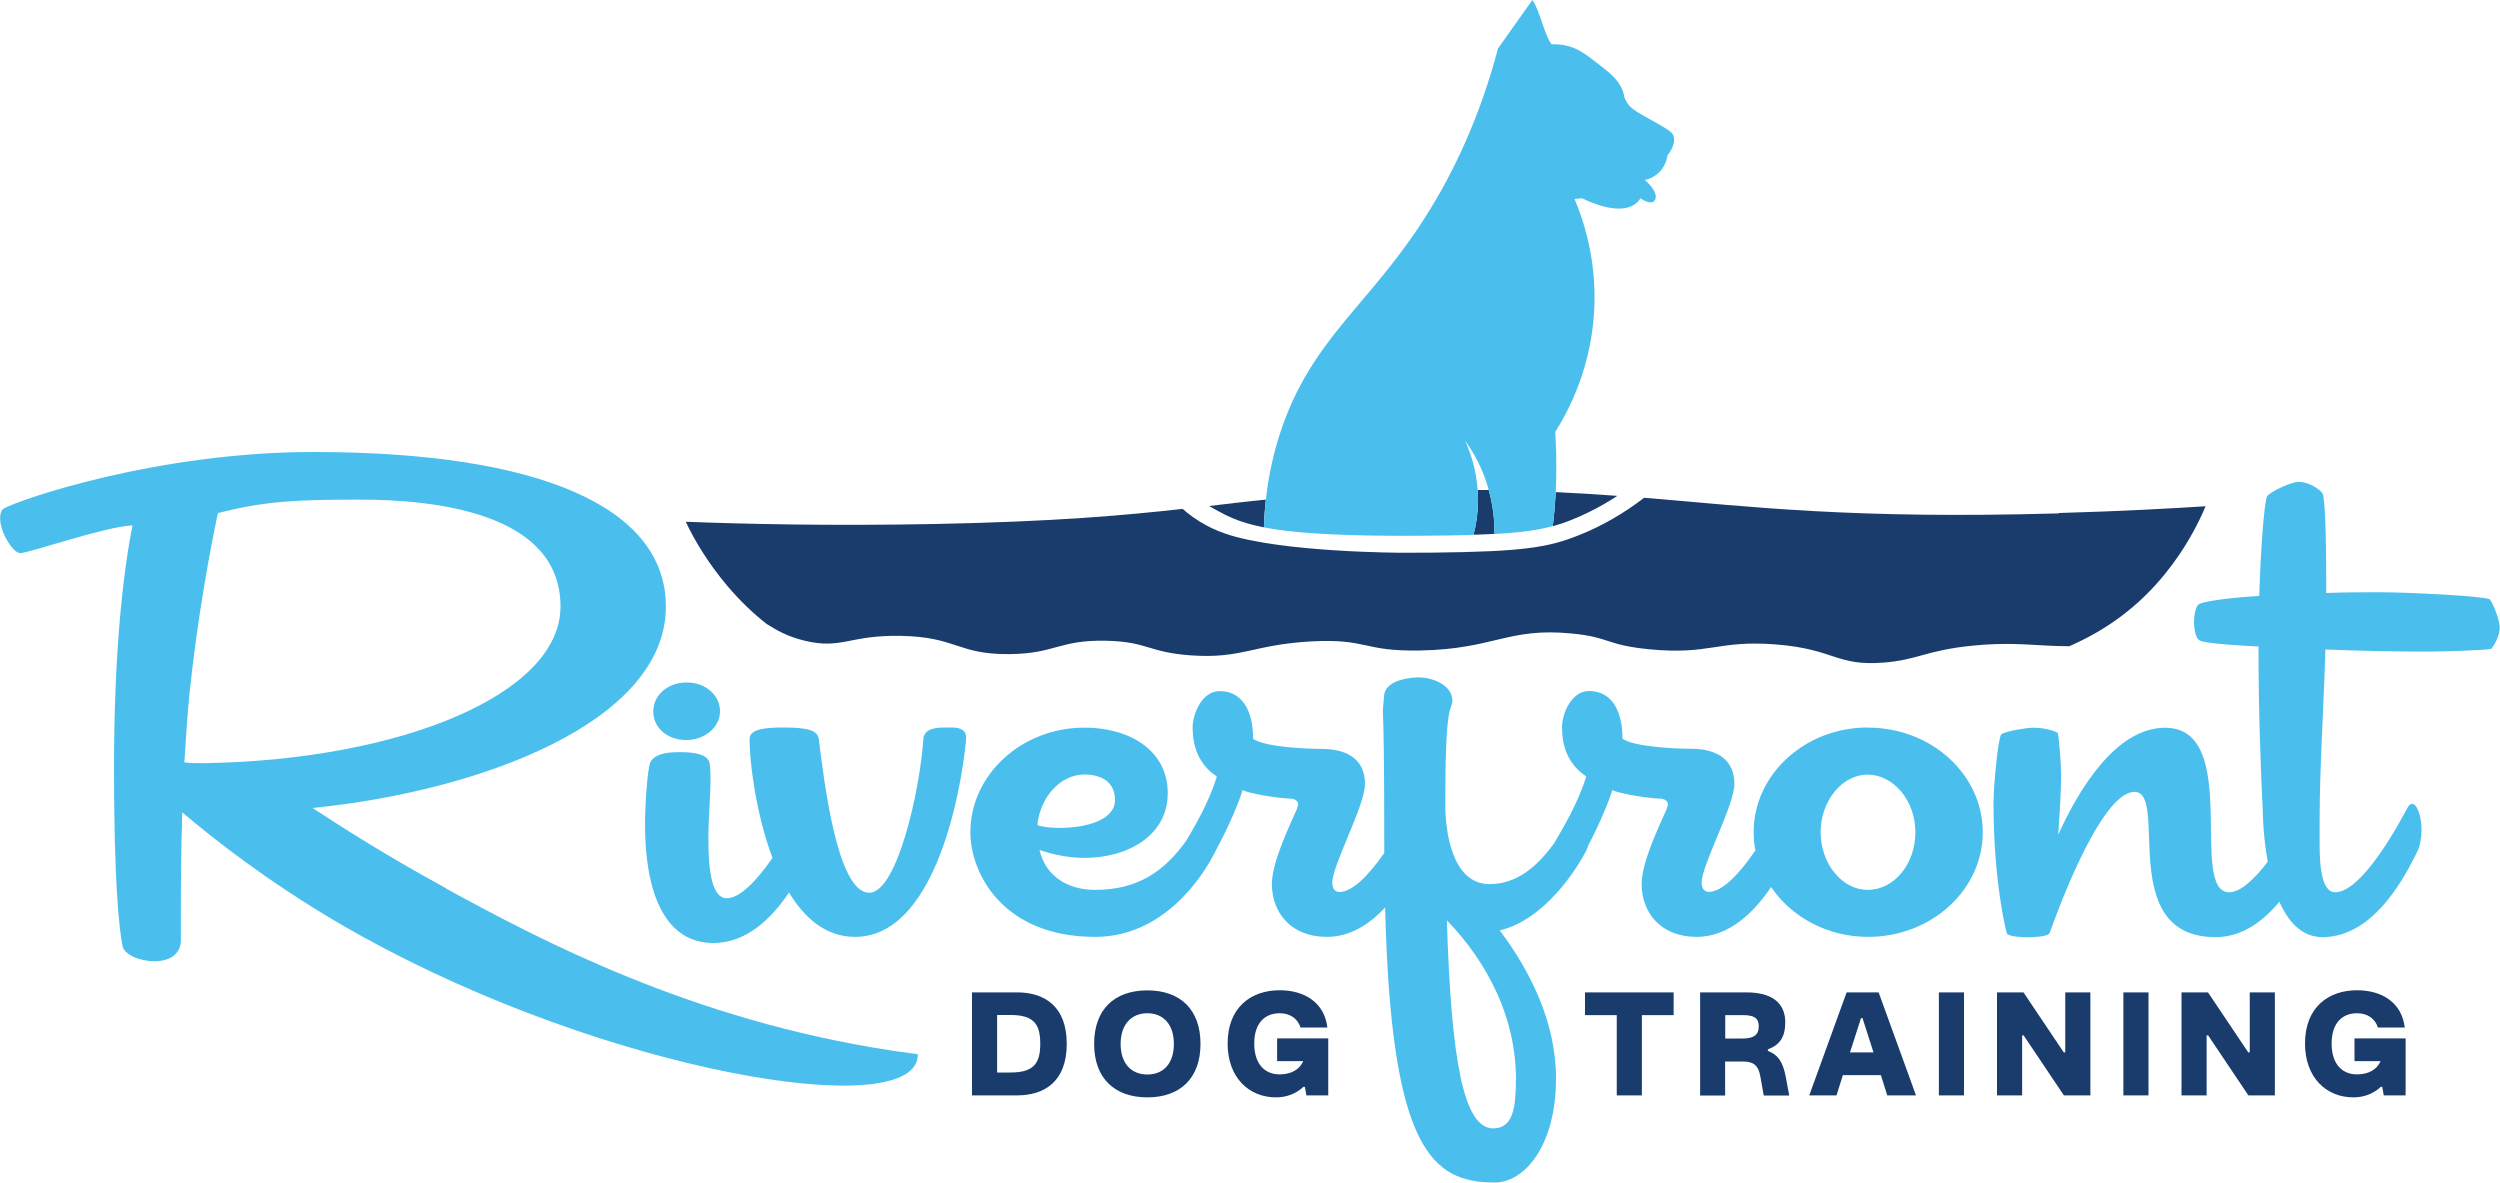 <?xml version="1.0" encoding="UTF-8"?><svg xmlns="http://www.w3.org/2000/svg" viewBox="0 0 200 94.61"><defs><style>.cls-1{fill:none}.cls-2{fill:#4abfee}.cls-3{fill:#1a3c6c}</style></defs><g id="Layer_1-2"><path d="M44.83 48.52c0-7.52-10.08-8.55-16.07-8.55-5.01 0-7.58.11-11.34 1.08-.63 2.96-1.65 8.43-2.28 14.53-.17 1.71-.28 3.7-.4 5.41.46.06.91.06 1.37.06h.4c15.44-.29 28.31-5.47 28.31-12.53ZM119.45 90.28c1.6 0 1.82-1.65 1.82-3.87 0-6.04-3.3-10.48-5.53-12.76.34 11.05 1.31 16.64 3.7 16.64ZM89.2 64.01c0-1.54-1.2-2.05-2.45-2.05-1.88 0-3.53 1.77-3.76 4.04.4.17 1.08.23 1.82.23 1.94 0 4.39-.57 4.39-2.22ZM149.41 61.96c-2.05 0-3.76 2.05-3.76 4.61s1.71 4.61 3.76 4.61 3.82-2.11 3.82-4.61-1.71-4.61-3.82-4.61Z" class="cls-1"/><path d="M35.7 71.07c-2.68-1.46-6.39-3.59-10.69-6.43 13.5-1.37 28.26-6.89 28.26-16.12 0-7.92-10.03-12.36-28.2-12.36-12.53 0-23.53 3.82-24.72 4.5-.23.11-.34.4-.34.8 0 1.2 1.08 2.79 1.59 2.79.74 0 6.72-2.11 9-2.22-.8 4.04-1.48 10.43-1.48 19.43s.4 12.82.68 14.19c.11.74 1.42 1.25 2.56 1.25s2.11-.51 2.11-1.71v-1.94c0-1.88 0-4.84.11-8.26 2.53 2.14 6.81 5.52 12.59 8.9 19.28 11.25 43.94 15.78 46.1 11.18.08-.17.16-.41.16-.73-.46-.06-1.18-.16-2.07-.29-16.18-2.47-28.23-8.91-35.67-12.96ZM16.12 61.05c-.46 0-.91 0-1.37-.06.11-1.71.23-3.7.4-5.41.63-6.1 1.65-11.56 2.28-14.53 3.76-.97 6.32-1.08 11.34-1.08 5.98 0 16.07 1.03 16.07 8.55 0 7.06-12.87 12.25-28.31 12.53h-.4Z" class="cls-2"/><path d="M52.26 56.81v.11c0 1.26 1.08 2.25 2.56 2.28h.09c1.43 0 2.64-.98 2.69-2.21v-.11c0-1.23-1.12-2.25-2.56-2.28h-.13c-1.43 0-2.6.95-2.64 2.21ZM76.15 58.2h-.63c-.68 0-1.6.11-1.65.91-.28 4.16-2.11 12.31-4.33 12.31-2.62 0-3.65-9.29-4.04-12.31-.11-.63-.68-.91-2.85-.91-1.37 0-2.62.11-2.68.85v.29c0 1.4.44 5.6 1.83 9.29-1.29 1.86-2.62 3.23-3.65 3.23-1.2 0-1.48-2.17-1.48-4.73 0-1.77.17-3.26.17-4.91 0-.68-.06-1.2-.11-1.31-.28-.57-1.14-.74-2.39-.74s-1.94.23-2.28.74c-.28.46-.46 3.71-.46 5.02 0 5.41 1.54 9.51 5.47 9.51 2.74 0 4.75-2.1 6.05-4.04 1.25 2.07 2.97 3.55 5.28 3.55 7.06 0 8.77-14.01 8.89-15.89V59c0-.51-.34-.8-1.14-.8ZM149.41 58.2c-5.01 0-9.12 3.76-9.12 8.37 0 .5.05.99.14 1.46-1.3 1.91-2.65 3.32-3.73 3.32-.4 0-.57-.34-.57-.74 0-1.42 2.62-6.15 2.62-7.92s-1.2-2.79-3.48-2.79c-1.42 0-4.56-.17-5.47-.8 0-2.22-.85-3.82-2.68-3.82-1.42 0-2.16 1.82-2.16 2.91 0 2.73 1.59 3.65 1.94 3.93-.67 2.17-1.89 4.17-2.57 5.34-1.4 1.94-3.05 3.27-5.17 3.27-3.08 0-3.48-4.44-3.53-5.87v-1.48c0-7.52.56-6.57.56-7.31 0-1.25-1.54-1.88-2.73-1.88h-.11c-1.25.06-2.51.46-2.62 1.42-.23 2.85.01-1.92.01 11.76v.87c-1.26 1.8-2.55 3.12-3.59 3.12-.4 0-.57-.34-.57-.74 0-1.42 2.62-6.15 2.62-7.92s-1.2-2.79-3.48-2.79c-1.42 0-4.56-.17-5.47-.8 0-2.22-.85-3.82-2.68-3.82-1.42 0-2.16 1.82-2.16 2.91 0 2.73 1.59 3.65 1.94 3.93-.63 2.03-1.74 3.92-2.44 5.11-1.75 2.45-3.86 3.95-7.31 3.95-2.11 0-3.93-1.03-4.44-3.19 1.2.4 2.39.63 3.59.63 3.53 0 6.67-1.82 6.67-5.18s-2.96-5.24-6.67-5.24c-5.01 0-9.12 3.76-9.12 8.37 0 3.3 2.62 8.37 9.97 8.37 5.41 0 8.55-4.67 9.63-6.84.04-.07.08-.15.12-.23.94-1.74 1.81-3.79 2.05-4.67.46.23 2.51.63 3.82.68.34 0 .63.17.63.46 0 .11-.06.23-.11.4-.68 1.54-1.99 4.27-1.99 5.98 0 2.22 1.48 4.22 4.39 4.22 1.91 0 3.46-1.05 4.67-2.35.47 19.33 3.72 22 8.77 22 2.39 0 4.9-2.96 4.9-8.32 0-4.56-2.11-8.66-4.5-11.85 3.59-.85 6.15-4.9 6.89-6.32.08-.14.14-.3.19-.48.89-1.68 1.69-3.59 1.92-4.42.46.23 2.51.63 3.82.68.34 0 .63.17.63.46 0 .11-.06.23-.11.4-.68 1.54-1.99 4.27-1.99 5.98 0 2.22 1.48 4.22 4.39 4.22 2.68 0 4.67-2.06 5.97-3.99 1.61 2.39 4.49 3.99 7.76 3.99 5.07 0 9.17-3.76 9.17-8.37s-4.1-8.37-9.17-8.37Zm-62.66 3.76c1.25 0 2.45.51 2.45 2.05 0 1.65-2.45 2.22-4.39 2.22-.74 0-1.42-.06-1.82-.23.23-2.28 1.88-4.04 3.76-4.04Zm34.52 24.44c0 2.22-.23 3.87-1.82 3.87-2.39 0-3.36-5.58-3.7-16.64 2.22 2.28 5.53 6.72 5.53 12.76Zm28.14-15.21c-2.05 0-3.76-2.11-3.76-4.61s1.71-4.61 3.76-4.61 3.82 2.05 3.82 4.61-1.71 4.61-3.82 4.61ZM199.2 47.95c-.57-.28-6.67-.57-8.77-.57-1.54 0-2.96 0-4.33.06v-.63c0-4.22-.11-6.89-.28-7.29-.11-.28-1.03-.97-1.94-.97-.57 0-2.17.74-2.51 1.14-.23.51-.51 4.05-.63 7.98-4.22.28-4.7.63-4.76.63-.46.17-.46 1.48-.46 1.48s0 1.31.51 1.48c.06.06.94.28 4.65.46v.06c0 5.18.17 9.57.34 13.05 0 .17.02 2.03.4 4.11-1.11 1.45-2.21 2.44-3.08 2.44-3.3 0 1.03-13.16-5.13-13.16-3.93 0-6.89 4.9-8.55 8.55.11-1.71.23-3.42.23-4.79 0-.8-.17-3.13-.28-3.36-.17-.11-.97-.4-1.88-.4h-.11c-.57 0-2.17.29-2.51.51-.28.34-.63 4.22-.63 5.53 0 6.32 1.03 10.37 1.08 10.43.17.29 1.65.29 1.65.29s1.54 0 1.71-.29l.06-.06c.29-.85 3.99-11.28 6.78-11.28s-1.54 11.62 6.49 11.62c2.14 0 3.84-1.31 5.1-2.83.71 1.6 1.79 2.83 3.45 2.83 4.27 0 6.78-5.24 7.58-6.84.23-.46.34-1.14.34-1.77 0-1.03-.34-2.05-.74-2.05-.17 0-.28.11-.46.46-1.77 3.3-4.04 6.61-5.7 6.61-.97 0-1.25-1.65-1.25-3.76v-2.05c0-4.16.34-9.23.46-13.61 2.85.11 5.75.17 8.03.17 1.2 0 4.96-.11 5.24-.23.17-.17.68-.97.68-1.71 0-.51-.51-1.94-.8-2.22Z" class="cls-2"/><path d="M77.76 87.63v-8.24h3.61c2.19 0 3.97 1.11 3.97 4.12s-1.78 4.12-3.97 4.12h-3.61Zm2.01-1.83h1.08c1.89 0 2.37-.78 2.37-2.3s-.47-2.3-2.37-2.3h-1.08v4.59ZM87.53 83.51c0-2.75 1.62-4.28 4.26-4.28s4.25 1.54 4.25 4.28-1.62 4.28-4.25 4.28-4.26-1.54-4.26-4.28Zm6.38 0c0-1.54-.83-2.45-2.12-2.45s-2.14.91-2.14 2.45.83 2.45 2.14 2.45 2.12-.91 2.12-2.45ZM98.21 83.48c0-2.9 1.88-4.26 4.16-4.26 2.04 0 3.59 1.02 3.82 2.98h-2.15c-.21-.67-.78-1.14-1.67-1.14-1.14 0-2.03.74-2.03 2.42s.87 2.47 2.03 2.47c.98 0 1.59-.43 1.86-1l.02-.06h-2.08v-1.82h4.09v4.56h-1.75l-.12-.68h-.12c-.6.57-1.39.84-2.19.84-2.17 0-3.87-1.59-3.87-4.31ZM129.34 87.63v-6.42h-2.54v-1.82h7.09v1.82h-2.54v6.42h-2.01ZM136.01 87.63v-8.24h3.69c2.44 0 3.12 1.17 3.12 2.39s-.46 1.82-1.39 2.17v.12c.78.3 1.19.83 1.42 2.03l.29 1.54h-2.04l-.27-1.51c-.16-.93-.58-1.21-1.4-1.21h-1.42v2.72H136Zm2.01-4.55h1.39c.82 0 1.29-.24 1.29-.97s-.47-.9-1.29-.9h-1.39v1.87ZM144.74 87.63l2.99-8.24h2.56l2.99 8.24h-2.3l-.51-1.62h-3.04l-.51 1.62h-2.19Zm3.27-3.44h1.87l-.88-2.74h-.12l-.88 2.74ZM155.11 87.63v-8.24h2.01v8.24h-2.01ZM159.76 87.63v-8.24h2.12l3.22 4.8h.12v-4.8h2.01v8.24h-2.12l-3.22-4.8h-.12v4.8h-2.01ZM169.87 87.63v-8.24h2.01v8.24h-2.01ZM174.52 87.63v-8.24h2.12l3.22 4.8h.12v-4.8h2.01v8.24h-2.12l-3.22-4.8h-.12v4.8h-2.01ZM184.4 83.48c0-2.9 1.88-4.26 4.16-4.26 2.04 0 3.59 1.02 3.82 2.98h-2.15c-.21-.67-.78-1.14-1.67-1.14-1.14 0-2.03.74-2.03 2.42s.87 2.47 2.03 2.47c.98 0 1.59-.43 1.86-1l.02-.06h-2.08v-1.82h4.09v4.56h-1.75l-.12-.68h-.12c-.6.57-1.39.84-2.19.84-2.17 0-3.87-1.59-3.87-4.31Z" class="cls-3"/><path d="M119.1 39.21h-.89c-.12-1.75-.63-3.13-1-3.93a11.877 11.877 0 0 1 1.89 3.94Z" class="cls-1"/><path d="M164.72 41.07c-16.51.47-24.57-.53-33.19-1.25-1.63 1.26-3.4 2.28-5.28 3.02-2.41.96-4.43 1.29-11.58 1.37-.86 0-1.67.01-2.45.01 0 0-9.74-.01-14.17-1.52-.78-.26-1.47-.63-1.47-.63-.85-.45-1.51-.95-1.97-1.36-4.66.52-10.18 1.02-19.84 1.21-8.37.16-15.27 0-19.91-.18.69 1.46 1.76 3.28 3.35 5.16.97 1.14 2 2.14 3.11 3.01.78.48 1.61 1 3.07 1.35 2.95.71 3.55-.47 7.67-.39 4.48.08 4.53 1.49 8.67 1.46 3.71-.03 3.96-1.15 7.77-1.07 3.31.07 3.36.93 6.77 1.17 4.09.29 4.98-.87 9.68-1.12 4.5-.23 4.02.81 8.65.73 5.97-.11 7-1.86 12.15-1.36 3.07.3 2.71.92 6.18 1.26 4.84.48 5.46-.74 10.06-.39 4.8.36 4.86 1.75 8.67 1.46 2.76-.21 3.42-.99 7.17-1.36 2.6-.26 4.3-.08 5.98 0 .53.03 1.11.04 1.73.05 3.04-1.33 5.55-3.19 7.67-5.8 1.64-2.02 2.64-3.99 3.24-5.4-2.65.17-6.74.4-11.73.54Z" class="cls-3"/><path d="M117.88 42.79c.19-.73.35-1.64.36-2.7 0-.31 0-.6-.03-.89h.89c.38 1.38.47 2.61.46 3.51-.51.03-1.07.05-1.68.07ZM101.27 39.97c-.09.8-.14 1.55-.16 2.22-1.05-.21-1.81-.45-2.44-.71-.11-.05-.22-.09-.32-.14-.22-.1-.43-.2-.63-.31-.33-.17-.66-.36-.99-.55 1.51-.18 2.98-.36 4.54-.51ZM129.4 39.66c-.72.48-1.48.91-2.25 1.29-.24.12-.48.23-.72.34-.24.1-.47.2-.71.3-.49.2-.98.36-1.5.51.1-.77.18-1.68.24-2.73 1.73.08 3.36.18 4.94.3Z" class="cls-3"/><path d="M133.39 12.45c-.03.23-.13.68-.47 1.12-.49.63-1.14.79-1.34.83.11.09 1.02.88.86 1.48 0 .05-.04.14-.12.22-.2.18-.63.08-1.08-.24-.08.13-.17.24-.27.33-1.28 1.21-4.05-.15-4.39-.33l-.62.06c.72 1.69 1.72 4.7 1.59 8.54-.17 4.88-2.09 8.45-3.13 10.09.11 1.87.1 3.46.04 4.81-.05 1.05-.14 1.96-.24 2.73-1.14.31-2.5.51-4.66.63 0-.9-.07-2.13-.46-3.51a11.877 11.877 0 0 0-1.89-3.94 11.47 11.47 0 0 1 1.03 4.82c-.01 1.06-.17 1.97-.36 2.7-.94.03-2 .05-3.23.06-7.26.08-11.14-.2-13.54-.66.02-.66.07-1.41.16-2.22.18-1.65.54-3.55 1.23-5.59 2.35-6.92 6.53-9.64 10.79-15.9 2.13-3.13 4.77-7.88 6.55-14.6L122.59 0c.56.77.96 2.77 1.53 3.54.3 0 .72 0 1.21.12.91.21 1.48.64 2.41 1.36 1.1.85 1.75 1.36 2.09 2.28.13.37.07.42.23.72.31.63.8.89 1.97 1.54 1.52.86 1.76 1.02 1.86 1.35.15.53-.18 1.11-.5 1.54Z" class="cls-2"/></g></svg>